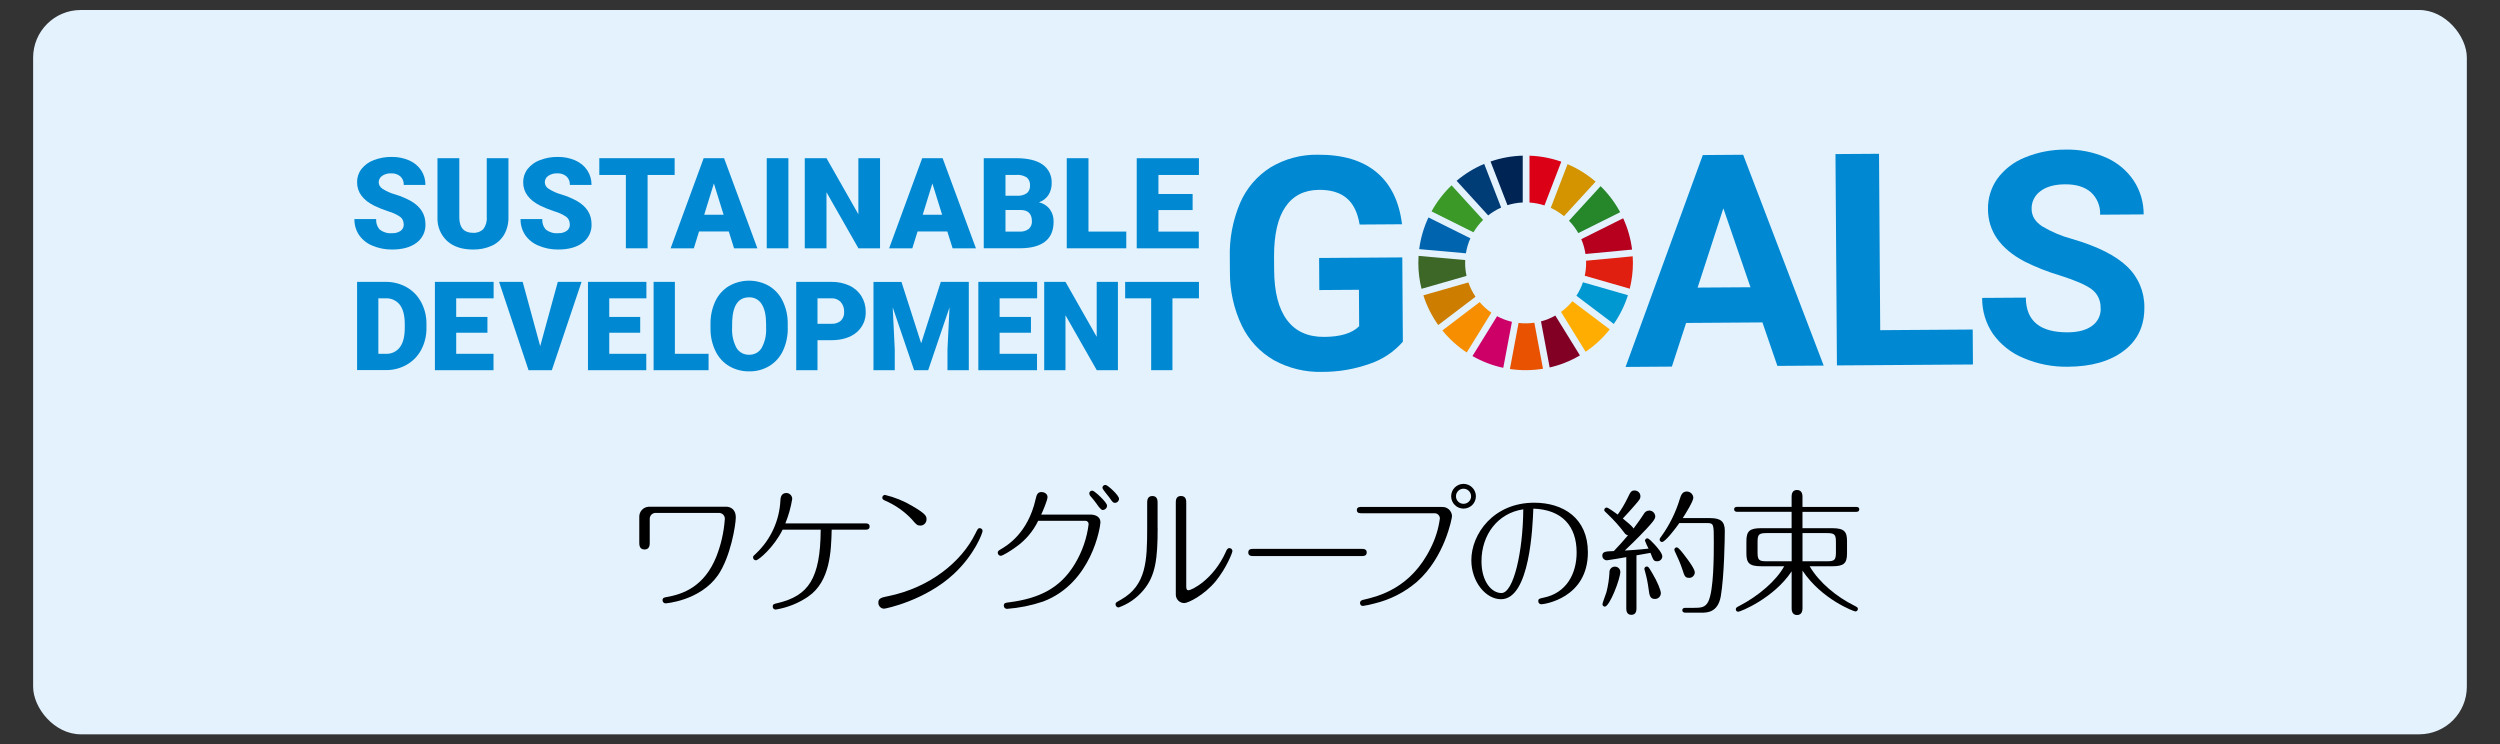 <?xml version="1.0" encoding="UTF-8"?>
<svg id="_レイヤー_1" data-name="レイヤー 1" xmlns="http://www.w3.org/2000/svg" xmlns:xlink="http://www.w3.org/1999/xlink" viewBox="0 0 840 250">
  <rect x="0" y="0" width="840" height="250" fill="#333333" stroke="none"/>
  <defs>
    <style>
      .cls-1 {
        fill: #0064ae;
      }

      .cls-2 {
        fill: #0089d2;
      }

      .cls-3 {
        fill: #b7001e;
      }

      .cls-4 {
        fill: #e3f2fd;
      }

      .cls-5 {
        fill: none;
      }

      .cls-6 {
        fill: #e85200;
      }

      .cls-7 {
        fill: #003d76;
      }

      .cls-8 {
        fill: #e01f10;
      }

      .cls-9 {
        fill: #cd0068;
      }

      .cls-10 {
        fill: #db0015;
      }

      .cls-11 {
        fill: #830025;
      }

      .cls-12 {
        fill: #25862a;
      }

      .cls-13 {
        fill: #002555;
      }

      .cls-14 {
        fill: #d39400;
      }

      .cls-15 {
        fill: #cd7d00;
      }

      .cls-16 {
        fill: #0098d1;
      }

      .cls-17 {
        fill: #f68e00;
      }

      .cls-18 {
        fill: #ffad00;
      }

      .cls-19 {
        clip-path: url(#clippath);
      }

      .cls-20 {
        fill: #3d6726;
      }

      .cls-21 {
        fill: #3a9927;
      }
    </style>
    <clipPath id="clippath">
      <rect class="cls-5" x="214.82" y="162.59" width="409.9" height="44.06"/>
    </clipPath>
  </defs>
  <g id="_グループ_4804" data-name="グループ 4804">
    <rect id="_長方形_2121" data-name="長方形 2121" class="cls-4" x="11.13" y="3.36" width="817.73" height="243.37" rx="16" ry="16"/>
    <g id="_グループ_71" data-name="グループ 71">
      <g class="cls-19">
        <g id="_グループ_70" data-name="グループ 70">
          <path id="_パス_551" data-name="パス 551" d="M243.91,170.25c1.75,0,3.32,1.06,3.32,3.56s-1.75,13.39-6.05,19.54c-6,8.5-17.42,9.38-17.55,9.38-.57-.01-1.03-.48-1.02-1.05,0,0,0,0,0,0,0-.83.65-.92,1.11-1.02,6.14-1.02,12.98-3.79,16.95-13.58,1.58-4,2.54-8.22,2.86-12.52.15-1.06-.59-2.05-1.66-2.2-.12-.02-.25-.02-.38-.02h-21.06c-1.09-.08-2.04.74-2.12,1.84,0,.1,0,.19,0,.29v7.85c0,.69,0,2.31-1.75,2.31s-1.76-1.62-1.76-2.27v-8.59c-.09-1.84,1.33-3.42,3.17-3.51.11,0,.23,0,.34,0h25.59Z"/>
          <path id="_パス_552" data-name="パス 552" d="M262.96,177.96c-2.91,5.91-8.08,10.3-8.96,10.3-.54,0-.97-.44-.97-.97,0-.41.09-.51,1.06-1.38,4.91-4.67,7.82-11.06,8.13-17.82.05-.69.14-2.45,2.03-2.45,1.07.04,1.93.91,1.94,1.99-.46,2.82-1.23,5.58-2.31,8.22h26.79c.55,0,1.52,0,1.52,1.06s-.92,1.06-1.52,1.06h-11.22c-.18,7.11-.46,17.32-7.85,22.45-3.28,2.25-7.02,3.75-10.95,4.39-.53.03-.98-.37-1.01-.9,0-.03,0-.05,0-.08,0-.83.41-.92,1.66-1.2,10.3-2.45,14.36-8.13,14.46-24.66h-12.79Z"/>
          <path id="_パス_553" data-name="パス 553" d="M298.38,200.32c14.27-2.91,24.76-11.73,29.28-20.92.88-1.75.97-1.94,1.52-1.94.52,0,.95.4.97.92,0,.74-2.68,7.94-9.61,14.41-9.65,9.01-23,11.73-23.51,11.73-1.09-.04-1.94-.95-1.9-2.04,0-.03,0-.05,0-.08,0-1.43,1.2-1.66,3.23-2.08M306.56,174.69c-2.59-2.8-5.74-5.01-9.24-6.51-.37-.18-.88-.37-.88-.97.02-.5.42-.91.92-.92,3.27.78,6.4,2.06,9.28,3.79,4.62,2.68,4.67,3.46,4.67,4.39.03,1.13-.85,2.08-1.99,2.13-1.11,0-1.43-.32-2.77-1.89"/>
          <path id="_パス_554" data-name="パス 554" d="M366.29,172.89c1.71,0,3.46.69,3.46,2.59,0,1.34-2.82,20.46-19.31,26.65-3.92,1.32-7.98,2.14-12.1,2.45-.58,0-1.06-.48-1.06-1.06,0-.92.6-1.02,1.85-1.15,9.98-1.29,17.09-4.71,21.99-12.84,2.48-4.09,4.07-8.65,4.66-13.39.03-.61-.43-1.13-1.04-1.16-.05,0-.11,0-.16,0h-15.75c-1.72,3.58-4.35,6.66-7.62,8.91-1.62,1.2-4.34,2.86-4.94,2.86-.56,0-1.01-.46-1.02-1.02,0-.55.23-.69.97-1.15,2.22-1.29,9.14-5.45,11.73-16.77.32-1.38.55-2.49,2.03-2.49.69,0,1.99.46,1.99,1.71,0,1.06-1.75,5.13-2.13,5.87h16.44ZM371.97,169.88c0,.81-.66,1.47-1.48,1.48q-.65,0-2.13-2.22c-.57-.8-1.19-1.57-1.85-2.31-.29-.28-.47-.66-.51-1.06.02-.52.45-.93.97-.91.08,0,.15.01.23.04.65.14,4.76,3.83,4.76,4.99M375.99,167.62c-.02.73-.61,1.32-1.34,1.34-.65,0-.78-.18-1.98-1.89-.32-.51-2.26-2.63-2.26-3.19.02-.54.47-.96,1.01-.94.05,0,.1,0,.15.02.65.09,4.43,3.42,4.43,4.66"/>
          <path id="_パス_555" data-name="パス 555" d="M388.97,177.41c0,10.16-.65,16.07-4.85,20.97-2.2,2.61-5.05,4.59-8.27,5.73-.57-.01-1.03-.48-1.02-1.05,0,0,0,0,0,0,0-.55.05-.6,1.89-1.62,8.45-4.8,8.73-13.07,8.73-24.02v-8.45c0-.69,0-2.31,1.75-2.31s1.75,1.62,1.75,2.26v8.5ZM398.58,196.81c0,.79,0,1.52.79,1.52.92,0,8.31-3.46,12.56-13.02.23-.55.51-1.15,1.15-1.15.54,0,.99.43,1.02.97,0,.6-2.08,5.82-5.63,10.16-3.93,4.76-9.28,7.34-10.53,7.34-1.57.02-2.85-1.24-2.87-2.81,0-.05,0-.1,0-.15v-30.76c0-.65,0-2.26,1.71-2.26,1.8,0,1.8,1.57,1.8,2.22v27.94Z"/>
          <path id="_パス_556" data-name="パス 556" d="M457.74,184.43c.37,0,1.48,0,1.48,1.2s-1.11,1.2-1.52,1.2h-36.76c-.42,0-1.52,0-1.52-1.2s1.06-1.2,1.48-1.2h36.86Z"/>
          <path id="_パス_557" data-name="パス 557" d="M484.5,170.35c1.75-.11,3.26,1.22,3.37,2.97,0,.04,0,.08,0,.12,0,.6-2.4,13.81-11.82,22.08-4.1,3.51-8.98,6-14.23,7.25-1.27.36-2.57.63-3.88.83-.52.02-.96-.4-.97-.92,0-.02,0-.04,0-.06,0-.83.74-1.02,1.2-1.11,4.76-1.11,15.84-3.69,22.54-17.37,1.58-3.11,2.63-6.47,3.09-9.93,0-.98-.8-1.77-1.78-1.76-.05,0-.11,0-.16,0h-24.39c-.6,0-1.57,0-1.57-1.06s.97-1.06,1.57-1.06h27.02ZM495.9,166.74c0,2.3-1.86,4.15-4.16,4.15-2.3,0-4.15-1.86-4.15-4.16,0-2.29,1.86-4.15,4.15-4.15,2.29.01,4.15,1.87,4.16,4.16M489.21,166.74c-.02,1.38,1.09,2.52,2.47,2.54.02,0,.05,0,.07,0,1.4,0,2.54-1.12,2.54-2.52,0,0,0-.01,0-.02-.01-1.4-1.14-2.53-2.54-2.54-1.4,0-2.53,1.12-2.54,2.52,0,0,0,.01,0,.02"/>
          <path id="_パス_558" data-name="パス 558" d="M504.35,201.34c-5.13,0-9.98-5.87-9.98-13.12,0-8.82,7.44-19.31,21.15-19.31,9.7,0,18.01,5.17,18.01,16.67,0,15.43-14.73,17.46-15.7,17.46-.56-.03-.99-.5-.97-1.06,0-.79.37-.88,1.94-1.2,7.44-1.57,10.95-7.9,10.95-15.15,0-8.87-4.9-14.41-14.55-14.73-.23,5.96-1.15,30.44-10.85,30.44M497.78,188.59c0,6.93,3.46,10.67,6.7,10.67,4.11,0,7.25-13.99,7.34-28.13-8.5,1.25-14.04,8.45-14.04,17.46"/>
          <path id="_パス_559" data-name="パス 559" d="M546.41,187.2c-.79.14-6.05,1.06-6.47,1.06-.83,0-1.52-.65-1.57-1.48,0-1.48,1.06-1.52,3.88-1.62,1.99-2.08,3.05-3.28,4.76-5.31-.47-.07-.89-.34-1.15-.74-1.67-2.23-3.53-4.31-5.54-6.23-1.15-1.06-1.29-1.2-1.29-1.52.01-.45.38-.82.83-.83.46,0,3.05,1.89,3.7,2.36,1.25-1.73,2.35-3.57,3.28-5.5,1.02-2.13,1.25-2.59,2.4-2.59,1.06,0,1.93.84,1.94,1.9,0,.01,0,.02,0,.04,0,.78-.14,1.02-1.94,3.09-1.2,1.39-2.63,2.96-3.97,4.39,1.02.83,3.23,2.59,3.6,3.37,1.52-1.99,2.63-3.65,3.42-4.85.34-.72,1.05-1.19,1.85-1.2,1.12,0,2.02.91,2.03,2.03,0,.92-1.34,2.36-2.86,4.02-3.14,3.37-6.74,6.79-7.39,7.39,4.94-.28,6.61-.51,7.99-.65-.46-.85-.86-1.73-1.2-2.63,0-.46.37-.83.82-.83,0,0,0,0,.01,0,.46,0,1.8,1.43,2.4,2.08.88.97,2.59,2.91,2.59,3.97,0,.93-.77,1.67-1.69,1.66-.02,0-.04,0-.06,0-1.11,0-1.25-.32-2.22-2.82-1.53.28-3.37.6-4.71.83v17.91c0,.65-.14,2.08-1.71,2.08s-1.71-1.43-1.71-2.08v-17.32ZM538.42,203c0-.37,1.15-3.37,1.34-4.02.56-2.18.9-4.41,1.02-6.65-.07-1,.69-1.87,1.69-1.94.05,0,.11,0,.16,0,.96,0,1.76.75,1.8,1.71,0,2.4-3.6,11.73-5.22,11.73-.44-.02-.79-.39-.78-.83M556.06,201.25c-1.71,0-1.85-1.25-2.13-3.32-.25-1.93-.63-3.85-1.15-5.73-.05-.18-.28-.92-.28-1.06.02-.44.39-.79.83-.79.51,0,.65.23,1.85,2.26,1.75,2.91,2.86,5.77,2.86,6.65.03,1.07-.81,1.96-1.88,1.99-.04,0-.07,0-.11,0M574.73,174.09c3.33,0,4.8,1.11,4.8,4.2,0,2.59-.18,15.15-1.34,22.03-.97,5.54-4.67,5.54-6.56,5.54h-5.35c-.32,0-1.02-.1-1.02-.79,0-.79.69-.83,1.02-.83h2.63c2.45,0,4.07-.05,5.08-2.13,1.85-3.83,1.85-15.38,1.85-20.18,0-5.91,0-6.19-2.45-6.19h-9.14c-1.06,1.57-4.71,6.37-5.82,6.37-.43-.01-.77-.36-.79-.79,0-.41.23-.65.51-1.02,2.79-3.85,4.91-8.15,6.28-12.7.37-1.15.79-2.45,2.31-2.45,1.18-.01,2.16.9,2.22,2.08,0,1.2-2.63,5.4-3.56,6.84h9.33ZM565.3,191.4c-.66-1.96-1.45-3.87-2.36-5.73-.17-.3-.3-.63-.37-.97.03-.44.39-.78.83-.79.6,0,2.08,1.99,2.73,2.86,1.06,1.34,3.32,4.39,3.32,5.54,0,1.03-.85,1.86-1.87,1.85,0,0-.01,0-.02,0-1.38,0-1.57-.6-2.26-2.77"/>
          <path id="_パス_560" data-name="パス 560" d="M605.64,204.39c0,.69-.14,2.26-1.85,2.26-1.8,0-1.8-1.85-1.8-2.26v-12.42c-6,9.05-17.23,13.58-17.97,13.58-.43-.01-.77-.36-.79-.79,0-.55.32-.74.97-1.06,6.74-3.46,12.7-8.68,15.29-13.44h-7.71c-4.07,0-4.99-1.11-4.99-4.34v-4.11c0-3.42,1.15-4.34,4.99-4.34h10.2v-5.5h-18.29c-.32,0-1.02-.1-1.02-.83,0-.79.69-.83,1.02-.83h18.29v-3.46c0-.69.14-2.22,1.8-2.22,1.85,0,1.85,1.85,1.85,2.22v3.47h18.06c.37,0,1.02.09,1.02.83s-.69.83-1.02.83h-18.06v5.49h9.98c4.06,0,4.99,1.15,4.99,4.34v4.11c0,3.42-1.11,4.34-4.99,4.34h-7.57c3.28,5.59,9.14,10.3,14.96,13.21,1.06.55,1.25.65,1.25,1.15-.01.45-.38.82-.83.83-.46,0-11.31-4.02-17.78-13.72v12.65ZM602,179.12h-8.5c-2.54,0-2.96.51-2.96,3v3.51c0,2.5.46,2.96,2.96,2.96h8.5v-9.47ZM605.64,188.59h8.27c2.49,0,2.96-.46,2.96-2.96v-3.51c0-2.49-.42-3-2.96-3h-8.27v9.47Z"/>
        </g>
      </g>
    </g>
    <g id="_グループ_4588" data-name="グループ 4588">
      <path id="_パス_2021" data-name="パス 2021" class="cls-2" d="M471.36,114.81c-2.98,3.42-6.82,5.98-11.12,7.42-5.13,1.83-10.54,2.75-15.98,2.72-5.65.16-11.24-1.19-16.2-3.91-4.69-2.69-8.46-6.74-10.81-11.61-2.67-5.61-4.04-11.75-4-17.97l-.03-4.83c-.2-6.32.99-12.61,3.46-18.44,2.13-4.94,5.7-9.11,10.26-11.97,4.77-2.85,10.24-4.32,15.79-4.23,8.42-.06,15.02,1.91,19.79,5.89,4.77,3.98,7.62,9.81,8.56,17.47l-14.24.1c-.68-4.06-2.14-7.02-4.38-8.89s-5.31-2.79-9.21-2.77c-4.98.03-8.75,1.93-11.33,5.69-2.58,3.76-3.85,9.33-3.84,16.71l.03,4.54c.05,7.45,1.5,13.06,4.36,16.85,2.85,3.78,7.01,5.66,12.48,5.62,5.49-.04,9.4-1.24,11.73-3.59l-.08-12.24-13.31.09-.07-10.78,27.95-.19.19,28.34Z"/>
      <path id="_パス_2022" data-name="パス 2022" class="cls-2" d="M592.19,108.33l-25.66.18-4.78,14.67-15.56.11,25.95-71.19,13.56-.1,27.06,70.83-15.56.11-5.02-14.6ZM570.41,96.63l17.75-.12-9.11-26.52-8.65,26.64Z"/>
      <path id="_パス_2023" data-name="パス 2023" class="cls-2" d="M631.76,110.94l31.07-.22.08,11.75-45.7.31-.49-71.01,14.63-.1.4,59.26Z"/>
      <path id="_パス_2024" data-name="パス 2024" class="cls-2" d="M705.8,103.56c.12-2.48-.99-4.85-2.97-6.35-1.96-1.47-5.48-3-10.57-4.61-4.16-1.24-8.2-2.83-12.08-4.77-8.09-4.3-12.16-10.14-12.22-17.52-.07-3.68,1.04-7.29,3.17-10.29,2.36-3.19,5.57-5.66,9.27-7.12,4.32-1.77,8.95-2.67,13.62-2.63,4.67-.12,9.3.79,13.58,2.66,3.77,1.64,7,4.31,9.3,7.72,2.23,3.38,3.4,7.34,3.37,11.39l-14.63.1c.14-2.86-1-5.63-3.12-7.56-2.06-1.79-4.94-2.67-8.65-2.65-3.58.02-6.35.8-8.32,2.33-1.91,1.39-3.01,3.63-2.93,5.99.02,2.31,1.19,4.24,3.53,5.78,3.21,1.92,6.67,3.37,10.29,4.32,8.34,2.45,14.43,5.51,18.26,9.19,3.79,3.58,5.89,8.6,5.8,13.81.04,6.14-2.25,10.98-6.88,14.5-4.63,3.53-10.88,5.32-18.74,5.37-5.13.1-10.22-.89-14.94-2.9-4.14-1.68-7.72-4.51-10.32-8.15-2.41-3.56-3.67-7.77-3.62-12.07l14.68-.1c.05,7.84,4.76,11.72,14.13,11.66,3.48-.02,6.19-.75,8.13-2.18,1.91-1.36,3-3.6,2.89-5.95"/>
      <path id="_パス_2025" data-name="パス 2025" class="cls-3" d="M545.39,73.34l-14.08,7.02c.68,1.59,1.16,3.26,1.41,4.98l15.66-1.48c-.45-3.64-1.46-7.18-2.99-10.51"/>
      <path id="_パス_2026" data-name="パス 2026" class="cls-8" d="M532.94,88.33c0,1.45-.15,2.9-.47,4.32l15.13,4.35c.7-2.84,1.06-5.75,1.06-8.67,0-.74-.02-1.48-.07-2.21l-15.67,1.48c0,.25.01.49.01.73"/>
      <path id="_パス_2027" data-name="パス 2027" class="cls-16" d="M531.87,94.84c-.54,1.59-1.28,3.12-2.2,4.53l12.56,9.48c2.06-2.96,3.66-6.22,4.75-9.66l-15.12-4.35Z"/>
      <path id="_パス_2028" data-name="パス 2028" class="cls-21" d="M495.09,78.05c.89-1.52,1.98-2.92,3.23-4.16l-10.59-11.62c-2.68,2.56-4.95,5.51-6.73,8.76l14.09,7.02Z"/>
      <path id="_パス_2029" data-name="パス 2029" class="cls-14" d="M521.06,69.85c1.6.73,3.09,1.67,4.44,2.78l10.62-11.6c-2.82-2.43-5.99-4.41-9.42-5.87l-5.65,14.69Z"/>
      <path id="_パス_2030" data-name="パス 2030" class="cls-12" d="M530.3,78.32l14.08-7.02c-1.74-3.23-3.96-6.17-6.58-8.74l-10.62,11.6c1.21,1.25,2.26,2.64,3.12,4.16"/>
      <path id="_パス_2031" data-name="パス 2031" class="cls-20" d="M492.29,88.33c0-.32,0-.63.02-.95l-15.67-1.4c-.05.78-.08,1.56-.08,2.35,0,2.94.36,5.86,1.07,8.71l15.13-4.34c-.32-1.44-.48-2.9-.48-4.37"/>
      <path id="_パス_2032" data-name="パス 2032" class="cls-18" d="M528.33,101.2c-1.12,1.36-2.4,2.57-3.83,3.6l8.27,13.39c3.07-2.08,5.8-4.62,8.1-7.52l-12.55-9.47Z"/>
      <path id="_パス_2033" data-name="パス 2033" class="cls-17" d="M497.16,101.51l-12.52,9.52c2.33,2.87,5.09,5.37,8.18,7.41l8.27-13.38c-1.46-1.01-2.78-2.2-3.93-3.55"/>
      <path id="_パス_2034" data-name="パス 2034" class="cls-1" d="M492.54,85.12c.28-1.74.78-3.44,1.5-5.05l-14.08-7.01c-1.58,3.37-2.63,6.96-3.11,10.65l15.68,1.4Z"/>
      <path id="_パス_2035" data-name="パス 2035" class="cls-11" d="M530.85,119.41l-8.26-13.38c-1.52.86-3.14,1.52-4.82,1.96l2.92,15.48c3.58-.82,7-2.19,10.17-4.06"/>
      <path id="_パス_2036" data-name="パス 2036" class="cls-6" d="M515.54,108.44c-1.75.26-3.54.28-5.3.07l-2.91,15.48c3.69.54,7.44.51,11.12-.09l-2.91-15.46Z"/>
      <path id="_パス_2037" data-name="パス 2037" class="cls-10" d="M513.91,68.05c1.71.11,3.4.44,5.03.97l5.65-14.69c-3.43-1.21-7.04-1.9-10.68-2.02v15.74Z"/>
      <path id="_パス_2038" data-name="パス 2038" class="cls-9" d="M508.01,108.13c-1.74-.41-3.42-1.04-4.99-1.89l-8.27,13.39c3.23,1.85,6.72,3.18,10.35,3.96l2.91-15.46Z"/>
      <path id="_パス_2039" data-name="パス 2039" class="cls-13" d="M506.51,68.94c1.66-.53,3.39-.83,5.13-.91v-15.73c-3.69.1-7.34.76-10.82,1.97l5.69,14.68Z"/>
      <path id="_パス_2040" data-name="パス 2040" class="cls-15" d="M495.78,99.7c-1.01-1.49-1.82-3.1-2.4-4.81l-15.12,4.34c1.13,3.57,2.82,6.94,4.99,9.98l12.52-9.51Z"/>
      <path id="_パス_2041" data-name="パス 2041" class="cls-7" d="M500.02,72.38c1.34-1.06,2.8-1.94,4.36-2.64l-5.69-14.67c-3.36,1.41-6.49,3.33-9.27,5.68l10.6,11.62Z"/>
      <path id="_パス_2042" data-name="パス 2042" class="cls-2" d="M135.63,75.38c.05-.97-.38-1.89-1.13-2.5-1.22-.82-2.57-1.45-3.98-1.85-1.59-.51-3.15-1.13-4.66-1.85-3.92-1.93-5.89-4.58-5.88-7.95-.02-1.6.49-3.17,1.47-4.44,1.08-1.36,2.52-2.4,4.15-2.99,1.93-.74,3.97-1.1,6.04-1.07,2.01-.03,4.01.37,5.85,1.17,1.63.7,3.03,1.85,4.02,3.32.96,1.46,1.46,3.17,1.43,4.92h-7.28c.06-1.08-.35-2.13-1.13-2.87-.86-.71-1.95-1.08-3.07-1.02-1.1-.06-2.18.24-3.09.86-.71.5-1.14,1.32-1.13,2.19.05.86.51,1.65,1.25,2.11,1.35.87,2.83,1.53,4.39,1.95,1.79.54,3.52,1.27,5.16,2.17,3.27,1.88,4.91,4.48,4.91,7.8.1,2.45-1.02,4.78-2.99,6.24-2,1.51-4.73,2.27-8.21,2.27-2.29.03-4.56-.42-6.67-1.32-1.82-.74-3.38-2-4.49-3.62-1.02-1.58-1.54-3.42-1.51-5.29h7.32c-.11,1.32.35,2.63,1.26,3.59,1.17.87,2.63,1.29,4.09,1.15,1.01.06,2.02-.22,2.86-.78.7-.51,1.09-1.33,1.05-2.19"/>
      <path id="_パス_2043" data-name="パス 2043" class="cls-2" d="M170.84,53.15v19.82c.05,2.04-.44,4.05-1.43,5.83-.96,1.64-2.39,2.95-4.12,3.75-1.99.9-4.16,1.34-6.35,1.29-3.69,0-6.59-.96-8.71-2.87-2.17-2.03-3.35-4.89-3.24-7.86v-19.96h7.34v20.11c.08,3.31,1.62,4.97,4.62,4.97,1.27.09,2.52-.36,3.43-1.25.88-1.16,1.3-2.6,1.17-4.05v-19.78h7.3Z"/>
      <path id="_パス_2044" data-name="パス 2044" class="cls-2" d="M191.44,75.38c.05-.97-.38-1.89-1.13-2.5-1.22-.82-2.57-1.45-3.98-1.85-1.59-.51-3.15-1.13-4.66-1.85-3.92-1.93-5.89-4.57-5.88-7.94-.02-1.6.49-3.17,1.47-4.44,1.08-1.36,2.52-2.4,4.15-3,1.93-.74,3.97-1.1,6.04-1.07,2.01-.03,4.01.37,5.85,1.17,1.63.7,3.03,1.85,4.02,3.32.96,1.46,1.46,3.17,1.43,4.92h-7.28c.06-1.08-.35-2.13-1.13-2.87-.86-.71-1.95-1.08-3.07-1.02-1.1-.06-2.18.24-3.09.86-.72.5-1.14,1.32-1.13,2.19.05.86.51,1.65,1.25,2.11,1.35.87,2.83,1.53,4.39,1.95,1.79.54,3.52,1.27,5.16,2.17,3.27,1.88,4.91,4.48,4.91,7.8.1,2.45-1.02,4.78-2.99,6.24-2,1.51-4.73,2.27-8.21,2.27-2.29.03-4.56-.42-6.66-1.32-1.82-.74-3.38-2-4.49-3.62-1.02-1.58-1.54-3.42-1.51-5.29h7.32c-.11,1.32.34,2.62,1.25,3.59,1.17.87,2.63,1.29,4.09,1.15,1.01.06,2.02-.22,2.86-.78.7-.51,1.09-1.33,1.05-2.19"/>
      <path id="_パス_2045" data-name="パス 2045" class="cls-2" d="M226.68,58.79h-9.09v24.64h-7.3v-24.64h-8.92v-5.64h25.31v5.64Z"/>
      <path id="_パス_2046" data-name="パス 2046" class="cls-2" d="M244.88,77.77h-10l-1.75,5.66h-7.8l11.1-30.28h6.86l11.19,30.28h-7.84l-1.77-5.66ZM236.63,72.14h6.5l-3.27-10.5-3.24,10.5Z"/>
      <rect id="_長方形_3110" data-name="長方形 3110" class="cls-2" x="257.62" y="53.15" width="7.28" height="30.28"/>
      <path id="_パス_2047" data-name="パス 2047" class="cls-2" d="M295.68,83.43h-7.25l-10.73-18.84v18.84h-7.3v-30.28h7.3l10.71,18.84v-18.84h7.28v30.28Z"/>
      <path id="_パス_2048" data-name="パス 2048" class="cls-2" d="M318.3,77.77h-10l-1.75,5.66h-7.8l11.11-30.28h6.86l11.19,30.28h-7.84l-1.77-5.65ZM310.04,72.14h6.51l-3.27-10.5-3.24,10.5Z"/>
      <path id="_パス_2049" data-name="パス 2049" class="cls-2" d="M330.54,83.43v-30.28h10.88c3.89,0,6.86.71,8.89,2.14,2.02,1.41,3.17,3.76,3.05,6.22.04,1.41-.33,2.81-1.08,4.01-.76,1.14-1.88,2-3.18,2.45,1.45.33,2.73,1.15,3.64,2.33.87,1.21,1.31,2.67,1.27,4.16,0,2.97-.94,5.19-2.82,6.68-1.88,1.49-4.66,2.25-8.35,2.28h-12.29ZM337.84,65.77h3.81c1.2.1,2.4-.21,3.41-.88.71-.64,1.09-1.57,1.02-2.52.1-1.04-.31-2.07-1.1-2.76-1.07-.65-2.31-.95-3.56-.84h-3.58v7.01ZM337.84,70.56v7.26h4.78c1.09.07,2.17-.25,3.04-.9.72-.64,1.11-1.58,1.06-2.55,0-2.52-1.25-3.79-3.76-3.81h-5.12Z"/>
      <path id="_パス_2050" data-name="パス 2050" class="cls-2" d="M365.73,77.81h12.7v5.62h-20v-30.28h7.3v24.66Z"/>
      <path id="_パス_2051" data-name="パス 2051" class="cls-2" d="M400.72,70.58h-11.48v7.24h13.56v5.62h-20.86v-30.28h20.9v5.63h-13.6v6.39h11.48v5.4Z"/>
      <path id="_パス_2052" data-name="パス 2052" class="cls-2" d="M119.98,124.38v-29.67h9.56c2.47-.04,4.91.58,7.07,1.78,2.08,1.18,3.78,2.92,4.9,5.03,1.19,2.24,1.81,4.75,1.78,7.28v1.36c.04,2.54-.55,5.05-1.72,7.3-1.11,2.11-2.79,3.86-4.85,5.05-2.12,1.23-4.53,1.86-6.98,1.84h-9.76ZM127.13,100.24v18.64h2.49c1.84.1,3.61-.72,4.73-2.19,1.1-1.46,1.65-3.63,1.65-6.51v-1.28c0-2.87-.55-5.03-1.65-6.48-1.15-1.48-2.94-2.29-4.81-2.18h-2.4Z"/>
      <path id="_パス_2053" data-name="パス 2053" class="cls-2" d="M163.78,111.79h-10.5v7.09h12.54v5.5h-19.69v-29.67h19.73v5.52h-12.58v6.26h10.5v5.29Z"/>
      <path id="_パス_2054" data-name="パス 2054" class="cls-2" d="M181.51,116.31l5.91-21.6h7.98l-9.98,29.67h-7.83l-9.9-29.67h7.93l5.89,21.6Z"/>
      <path id="_パス_2055" data-name="パス 2055" class="cls-2" d="M215.11,111.79h-10.4v7.09h12.44v5.5h-19.59v-29.67h19.63v5.52h-12.48v6.26h10.4v5.29Z"/>
      <path id="_パス_2056" data-name="パス 2056" class="cls-2" d="M226.76,118.88h11.32v5.5h-18.47v-29.67h7.15v24.16Z"/>
      <path id="_パス_2057" data-name="パス 2057" class="cls-2" d="M264.69,110.16c.05,2.65-.5,5.28-1.61,7.68-.98,2.13-2.58,3.92-4.58,5.14-2.04,1.22-4.38,1.84-6.75,1.8-2.36.04-4.68-.56-6.72-1.74-1.98-1.18-3.57-2.91-4.58-4.98-1.13-2.32-1.72-4.86-1.72-7.44v-1.67c-.05-2.65.49-5.28,1.6-7.69.99-2.13,2.58-3.92,4.58-5.14,4.18-2.41,9.33-2.42,13.52-.02,1.99,1.22,3.59,2.99,4.59,5.1,1.13,2.37,1.7,4.97,1.66,7.59v1.36ZM257.41,108.91c0-2.95-.49-5.19-1.48-6.72-.89-1.47-2.51-2.35-4.23-2.29-3.59,0-5.48,2.69-5.69,8.07l-.02,2.18c-.13,2.32.37,4.64,1.45,6.7.89,1.52,2.54,2.42,4.3,2.34,1.71.05,3.31-.83,4.18-2.3,1.1-2.03,1.61-4.32,1.49-6.62v-1.36Z"/>
      <path id="_パス_2058" data-name="パス 2058" class="cls-2" d="M274.68,114.31v10.07h-7.15v-29.67h11.84c2.08-.04,4.13.39,6.02,1.25,1.67.77,3.08,2.01,4.05,3.56.97,1.58,1.47,3.4,1.44,5.25.1,2.67-1.05,5.23-3.11,6.94-2.07,1.73-4.91,2.6-8.53,2.6h-4.56ZM274.68,108.79h4.69c1.15.08,2.29-.29,3.17-1.04.76-.78,1.16-1.85,1.09-2.93.06-1.21-.34-2.4-1.12-3.32-.79-.85-1.9-1.31-3.06-1.27h-4.77v8.56Z"/>
      <path id="_パス_2059" data-name="パス 2059" class="cls-2" d="M302.89,94.71l6.62,20.64,6.6-20.64h9.41v29.67h-7.17v-6.93l.69-14.18-7.17,21.11h-4.73l-7.19-21.12.69,14.2v6.93h-7.15v-29.67h9.39Z"/>
      <path id="_パス_2060" data-name="パス 2060" class="cls-2" d="M346.4,111.79h-10.53v7.09h12.57v5.5h-19.72v-29.67h19.76v5.52h-12.61v6.26h10.53v5.29Z"/>
      <path id="_パス_2061" data-name="パス 2061" class="cls-2" d="M375.62,124.38h-7.11l-10.51-18.46v18.46h-7.15v-29.67h7.15l10.49,18.46v-18.46h7.13v29.67Z"/>
      <path id="_パス_2062" data-name="パス 2062" class="cls-2" d="M402.84,100.24h-8.9v24.14h-7.15v-24.14h-8.74v-5.52h24.8v5.52Z"/>
    </g>
  </g>
</svg>